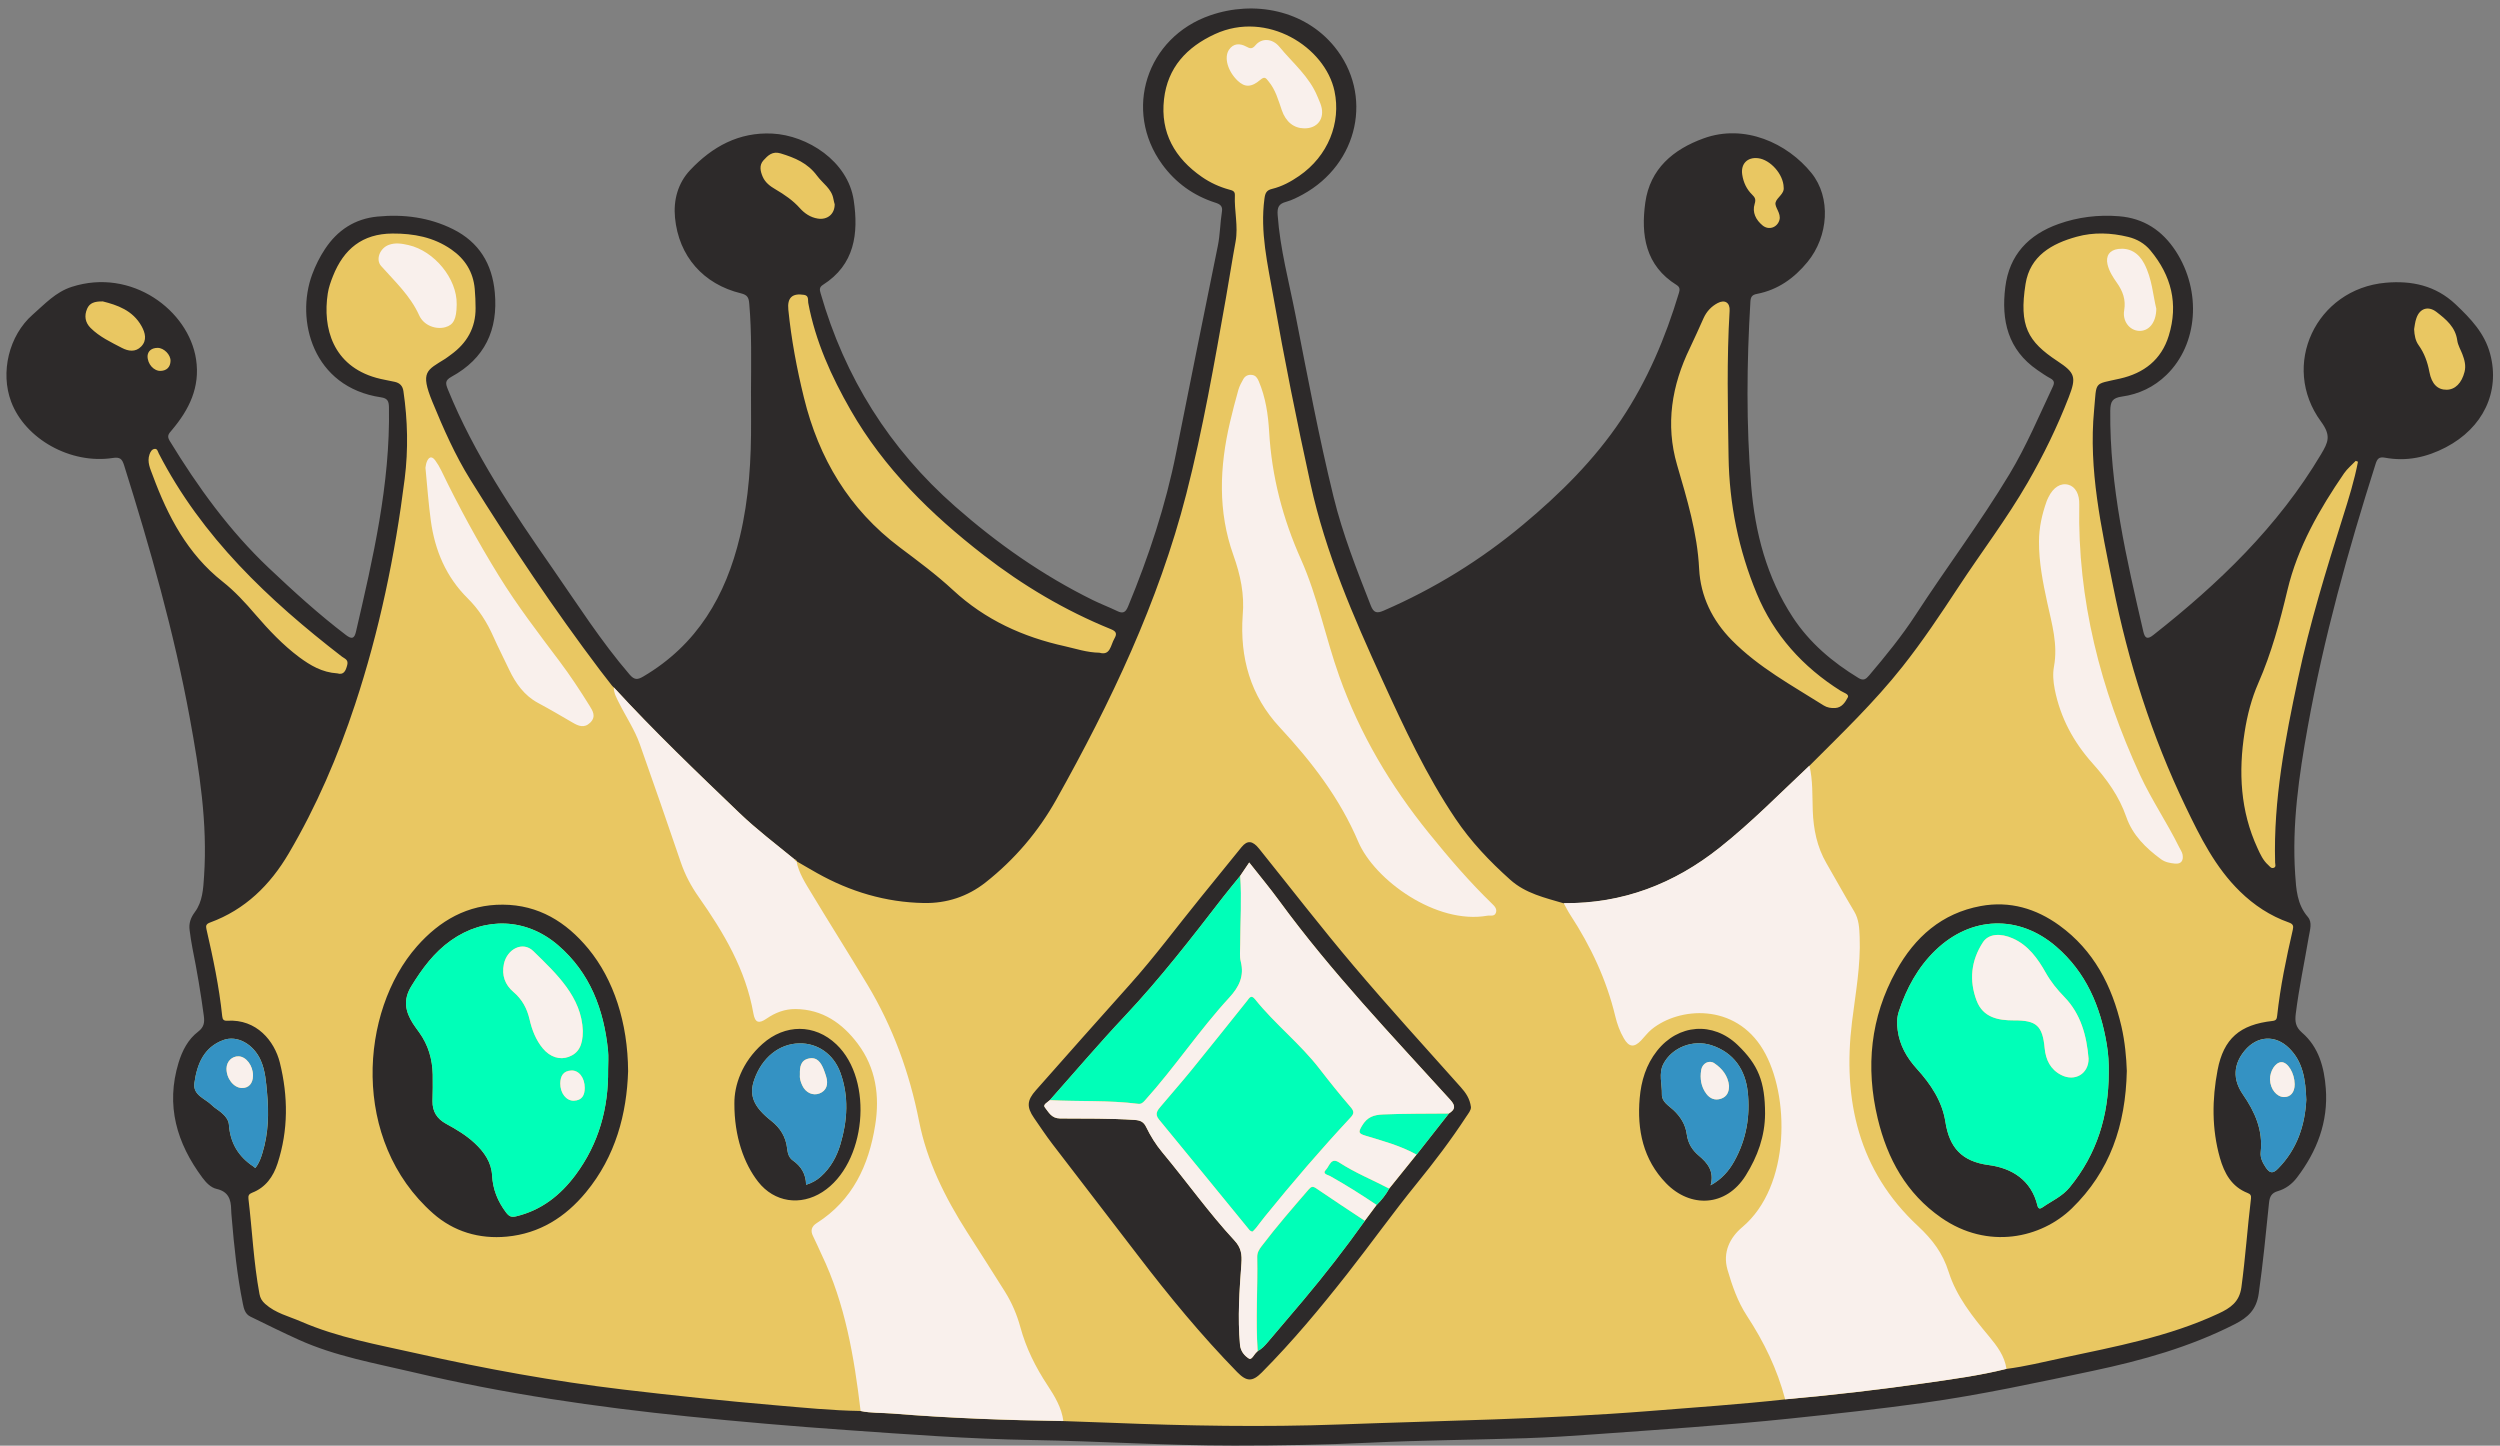 <?xml version="1.0" encoding="UTF-8" standalone="no"?><svg xmlns="http://www.w3.org/2000/svg" xmlns:xlink="http://www.w3.org/1999/xlink" fill="#000000" height="290.7" preserveAspectRatio="xMidYMid meet" version="1" viewBox="-1.3 -1.7 502.7 290.7" width="502.7" zoomAndPan="magnify"><rect x="-1.3" y="-1.7" width="502.7" height="290.7" fill="#808080" stroke="none"/><g id="change1_1"><path d="M490.01,87.3c-2.91,1.52-5.7,2.26-8.55,2.26c-1,0-2.01-0.09-3.01-0.28c-0.27-0.05-0.51-0.07-0.72-0.07 c-1.72,0-2.17,1.42-2.38,2.1c-6.62,20.86-10.84,37.22-13.68,53.03c-1.59,8.88-3.24,19.24-2.53,29.81l0.01,0.16 c0.2,2.96,0.42,6.32,2.79,9.07c0.42,0.48,0.31,1.22,0.08,2.37c-0.04,0.23-0.09,0.45-0.13,0.67c-0.3,1.78-0.62,3.55-0.95,5.33 c-0.62,3.35-1.26,6.82-1.68,10.28c-0.22,1.8-0.03,3.3,1.65,4.75c2.62,2.27,4.02,5.6,4.39,10.48c0.46,6.04-1.37,11.67-5.58,17.2 c-0.89,1.17-2.03,1.98-3.28,2.34c-2.01,0.58-2.41,1.99-2.55,3.3l-0.17,1.68c-0.55,5.42-1.11,11.02-1.89,16.5 c-0.41,2.87-1.87,4.14-4.27,5.35c-9.84,5.01-20.26,7.59-28.23,9.28l-2.22,0.47c-10.37,2.2-21.09,4.47-31.77,5.95 c-9.1,1.27-18.21,2.25-26.75,3.15c-10.92,1.15-22.06,1.94-32.84,2.71l-6.46,0.46c-4.32,0.31-8.96,0.62-13.7,0.78 c-4.07,0.13-8.15,0.22-12.23,0.32c-6.35,0.14-12.91,0.29-19.37,0.6c-8.26,0.39-17.13,0.58-27.12,0.58h-0.04 c-7.77,0-15.68-0.3-23.33-0.59c-5.69-0.22-11.58-0.44-17.37-0.54c-11.54-0.2-23.26-1.02-34.59-1.82l-2.75-0.19 c-10.35-0.73-20.98-1.64-31.6-2.72c-20.82-2.11-38.83-5.01-55.07-8.85c-1.5-0.35-3.01-0.69-4.52-1.03 c-6.15-1.38-12.52-2.81-18.37-5.44c-2.59-1.16-5.19-2.44-7.71-3.67l-2.02-0.98c-0.53-0.26-0.71-0.78-0.93-1.85 c-1.2-5.87-1.78-11.93-2.23-17.15c-0.05-0.6-0.09-1.09-0.1-1.57c-0.03-1.86-0.45-4.42-3.76-5.17c-0.69-0.16-1.42-0.76-2.22-1.84 c-5.44-7.32-6.96-14.57-4.64-22.18c0.8-2.63,1.97-4.5,3.58-5.73c1.67-1.27,1.72-2.75,1.53-4.17c-0.62-4.62-1.4-9.21-2.29-13.64 c-0.23-1.15-0.4-2.35-0.55-3.51c-0.15-1.09,0.1-1.93,0.87-2.96c1.68-2.25,1.86-5.04,2.02-7.51l0.02-0.24 c0.74-11.03-1.01-21.85-2.86-31.98c-3.42-18.7-8.63-36.3-13.27-51.05c-0.23-0.74-0.72-2.27-2.64-2.27c-0.24,0-0.51,0.02-0.81,0.07 c-0.82,0.13-1.67,0.19-2.53,0.19c-7.23,0-14.44-4.65-16.76-10.81c-2.1-5.57-0.4-12.44,4.03-16.32c0.44-0.39,0.87-0.78,1.31-1.18 c1.92-1.76,3.74-3.42,6.18-4.2c1.85-0.6,3.75-0.9,5.64-0.9c8.68,0,16.73,6.55,17.96,14.6c0.7,4.59-0.77,8.84-4.64,13.4 c-0.66,0.77-1.51,1.77-0.52,3.4c6.65,10.89,13.04,19.08,20.11,25.78c4.74,4.49,9.91,9.24,15.61,13.57c0.47,0.36,1.1,0.77,1.78,0.77 c0.96,0,1.6-0.68,1.91-2.03l0.05-0.22c3.38-14.59,6.88-29.67,6.62-45.13c-0.02-1.42-0.34-2.78-2.49-3.1 c-5.23-0.77-9.29-3.36-11.73-7.5c-2.71-4.58-3.19-10.63-1.27-15.8c0.66-1.76,1.46-3.35,2.45-4.85c2.39-3.63,5.67-5.67,9.76-6.07 c1.07-0.1,2.13-0.16,3.15-0.16c4.16,0,8.02,0.87,11.46,2.59c4.73,2.36,7.28,6.24,7.8,11.84c0.68,7.35-1.99,12.56-8.16,15.93 c-2.28,1.25-1.62,2.86-1.19,3.93c5.2,12.78,12.64,23.92,21.11,36.12c1.11,1.6,2.2,3.2,3.3,4.8c3.82,5.6,7.77,11.4,12.3,16.67 c0.5,0.58,1.21,1.25,2.24,1.25c0.7,0,1.32-0.31,1.83-0.61c10.25-6.03,16.78-15.46,19.96-28.84c1.6-6.76,2.32-14.25,2.27-23.59 c-0.01-1.35-0.01-2.7,0-4.05l0-1.82l0.01-2.54c0.04-4.97,0.07-10.11-0.37-15.18c-0.13-1.53-0.59-2.56-2.47-3.02 c-7.11-1.72-11.77-7.06-12.47-14.28c-0.33-3.44,0.62-6.45,2.74-8.71c4.47-4.74,9.28-7.05,14.72-7.05c0.33,0,0.66,0.01,0.99,0.03 c6.55,0.33,14.28,5.21,15.36,12.52c1.15,7.79-0.61,12.7-5.71,15.92c-1.48,0.94-1.1,2.29-0.91,2.93 c4.92,17.12,14.14,31.71,27.4,43.36c9.11,8.01,18.25,14.22,27.94,18.98c0.83,0.41,1.69,0.78,2.54,1.15 c0.78,0.33,1.56,0.67,2.32,1.04c0.54,0.26,0.99,0.38,1.42,0.38c1.45,0,2.02-1.4,2.21-1.85c4.6-11.14,7.79-21.33,9.74-31.16 c2.76-13.86,5.55-27.71,8.37-41.55c0.27-1.33,0.39-2.66,0.5-3.95c0.09-1.04,0.18-2.02,0.34-3.01c0.36-2.2-1.47-2.78-2.07-2.97 c-4.18-1.34-7.6-3.81-10.15-7.33c-3.52-4.85-4.54-10.79-2.81-16.31c1.76-5.61,6.12-9.98,11.95-12c2.54-0.88,5.17-1.32,7.81-1.32 c6.37,0,12.19,2.64,15.97,7.25c3.53,4.31,4.9,9.62,3.86,14.96c-1.08,5.53-4.68,10.33-9.9,13.19c-1,0.54-2.06,1.09-3.12,1.37 c-2.36,0.64-2.57,2.25-2.47,3.74c0.36,5.08,1.44,10.08,2.49,14.91c0.39,1.81,0.79,3.62,1.14,5.44l0.99,5.07 c2.01,10.33,4.09,21.02,6.65,31.43c1.83,7.45,4.66,14.67,7.39,21.65l0.14,0.36c0.2,0.5,0.8,2.03,2.39,2.03 c0.46,0,0.96-0.13,1.62-0.41c10.2-4.42,19.72-10.29,28.3-17.45c8.75-7.3,15.09-14.08,19.95-21.36c4.86-7.27,8.69-15.69,11.72-25.76 c0.14-0.46,0.57-1.88-0.91-2.8c-5.02-3.11-6.86-8.05-5.81-15.55c0.8-5.7,4.4-9.63,11.03-12.03c1.75-0.63,3.58-0.96,5.44-0.96 c5.49,0,11.25,2.9,15.03,7.58c3.56,4.4,3.22,11.66-0.78,16.54c-2.76,3.37-5.89,5.35-9.56,6.05c-1.8,0.35-2.11,1.48-2.17,2.55 c-0.82,13.79-0.77,25.96,0.16,37.22c0.89,10.67,3.67,19.45,8.51,26.85c3.16,4.83,7.6,8.94,13.57,12.58 c0.51,0.31,0.99,0.46,1.45,0.46c1.04,0,1.7-0.77,2.05-1.18c3.75-4.42,6.79-8.21,9.47-12.34c2.48-3.82,5.11-7.63,7.66-11.32 c3.79-5.48,7.7-11.15,11.21-16.98c2.63-4.36,4.77-9.02,6.84-13.53c0.64-1.39,1.28-2.78,1.93-4.16c0.79-1.66-0.07-2.57-0.93-3.04 c-0.8-0.43-1.55-0.95-2.34-1.49l-0.19-0.13c-4.99-3.43-6.9-8.4-6-15.64c0.73-5.83,4.01-9.7,10.03-11.84 c2.96-1.05,6.1-1.59,9.31-1.59c0.79,0,1.57,0.03,2.37,0.1c4.52,0.36,8,2.5,10.62,6.55c4.96,7.64,4.22,17.75-1.73,23.53 c-2.31,2.24-5.11,3.61-8.34,4.06c-2.71,0.38-3.27,1.79-3.29,3.95c-0.14,15.11,3.26,29.86,6.56,44.12l0.11,0.48 c0.32,1.38,0.97,2.08,1.93,2.08c0.53,0,1.09-0.24,1.75-0.76c15.88-12.49,26.38-23.81,34.04-36.7c1.56-2.62,2.33-4.45-0.07-7.71 c-3.6-4.9-4.29-11.05-1.84-16.45c2.52-5.57,7.78-9.23,14.08-9.79c0.73-0.06,1.46-0.1,2.17-0.1c4.48,0,8.1,1.37,11.08,4.19 c2.89,2.74,5.57,5.53,6.61,9.42C500.29,76.87,497.08,83.6,490.01,87.3z" fill="#e9c762"/></g><g id="change2_1"><path d="M149.71,76.98c0.02-5.88,0.16-11.75-0.35-17.62c-0.1-1.2-0.35-1.75-1.65-2.07 c-7.59-1.84-12.54-7.48-13.28-15.22c-0.34-3.54,0.58-6.94,3.03-9.55c4.44-4.72,9.81-7.7,16.55-7.36 c7.01,0.36,15.19,5.51,16.36,13.43c0.98,6.66,0.21,12.93-6.2,16.99c-0.78,0.49-0.65,1.05-0.45,1.73 c4.86,16.91,13.81,31.19,27.07,42.85c8.47,7.45,17.59,13.85,27.71,18.83c1.59,0.78,3.26,1.41,4.85,2.18 c1.14,0.56,1.68,0.29,2.18-0.91c4.15-10.04,7.56-20.29,9.68-30.96c2.76-13.86,5.55-27.71,8.37-41.55c0.47-2.29,0.46-4.62,0.83-6.92 c0.18-1.09-0.38-1.48-1.34-1.78c-4.39-1.41-7.99-4-10.69-7.72c-7.85-10.81-3.18-25.5,9.66-29.94c8.87-3.07,18.97-1.05,24.96,6.26 c7.91,9.67,4.9,23.61-6.36,29.77c-1.07,0.58-2.19,1.15-3.35,1.47c-1.48,0.4-1.78,1.12-1.68,2.63c0.49,6.87,2.3,13.5,3.61,20.22 c2.39,12.18,4.67,24.39,7.63,36.46c1.84,7.51,4.67,14.68,7.49,21.87c0.58,1.49,1.25,1.6,2.58,1.02 c10.18-4.41,19.53-10.18,28.04-17.29c7.46-6.22,14.32-13.01,19.75-21.13c5.25-7.86,8.88-16.46,11.59-25.47 c0.19-0.62,0.24-1.15-0.45-1.58c-6.32-3.92-7.22-10.1-6.31-16.61c0.95-6.74,5.57-10.66,11.73-12.89c8.21-2.98,16.81,0.95,21.67,6.96 c4,4.95,3.44,12.74-0.78,17.89c-2.69,3.28-5.97,5.62-10.18,6.43c-1,0.19-1.25,0.61-1.31,1.56c-0.74,12.36-0.86,24.74,0.16,37.07 c0.77,9.32,3.11,18.35,8.34,26.35c3.39,5.18,7.99,9.06,13.23,12.25c1,0.61,1.49,0.25,2.13-0.5c3.33-3.93,6.59-7.92,9.39-12.23 c6.17-9.5,13-18.55,18.85-28.27c3.39-5.63,5.93-11.68,8.72-17.6c0.35-0.75,0.3-1.21-0.48-1.64c-0.91-0.49-1.77-1.09-2.63-1.68 c-5.94-4.08-7.29-9.97-6.46-16.66c0.81-6.54,4.71-10.58,10.73-12.72c3.91-1.39,7.99-1.88,12.12-1.55c4.97,0.39,8.71,2.84,11.44,7.03 c5.22,8.05,4.48,18.7-1.88,24.88c-2.49,2.42-5.54,3.88-8.94,4.35c-1.96,0.27-2.34,1.02-2.36,2.9c-0.14,15.15,3.27,29.75,6.65,44.36 c0.31,1.35,0.81,1.63,1.97,0.72c13.17-10.36,25.12-21.83,33.78-36.4c1.43-2.41,2.05-3.72-0.01-6.53 c-8.29-11.28-1.01-26.7,13.01-27.94c5.14-0.45,10,0.51,14.08,4.38c3.05,2.89,5.81,5.8,6.91,9.93c2.04,7.65-1.43,14.88-8.92,18.79 c-3.87,2.02-7.93,2.89-12.25,2.08c-1.24-0.23-1.56,0.3-1.88,1.3c-5.52,17.38-10.41,34.92-13.64,52.9 c-1.76,9.79-3.18,19.58-2.52,29.55c0.2,3,0.37,6.08,2.55,8.6c0.94,1.09,0.42,2.6,0.2,3.91c-0.87,5.19-1.98,10.33-2.63,15.56 c-0.19,1.55-0.06,2.65,1.28,3.81c3.35,2.9,4.44,6.98,4.76,11.2c0.51,6.73-1.77,12.64-5.8,17.93c-0.98,1.29-2.28,2.27-3.84,2.72 c-1.28,0.37-1.65,1.11-1.78,2.38c-0.62,6.08-1.21,12.17-2.07,18.23c-0.46,3.23-2.15,4.79-4.84,6.16c-9.03,4.6-18.64,7.28-28.5,9.37 c-11.31,2.39-22.6,4.84-34.06,6.44c-8.91,1.24-17.84,2.21-26.79,3.15c-13.08,1.37-26.21,2.22-39.33,3.17 c-4.58,0.33-9.16,0.63-13.75,0.78c-10.52,0.34-21.06,0.41-31.58,0.91c-9.06,0.43-18.11,0.58-27.17,0.58 c-13.6,0-27.16-0.89-40.75-1.12c-12.48-0.21-24.94-1.14-37.39-2.02c-10.56-0.74-21.1-1.65-31.63-2.72 c-18.57-1.89-37.02-4.57-55.21-8.87c-7.8-1.84-15.72-3.22-23.08-6.54c-3.29-1.48-6.52-3.09-9.76-4.67c-1.06-0.52-1.31-1.59-1.51-2.6 c-1.16-5.7-1.75-11.48-2.24-17.28c-0.05-0.55-0.1-1.1-0.11-1.65c-0.03-2.05-0.58-3.61-2.92-4.14c-1.17-0.26-2.11-1.25-2.85-2.24 c-5.18-6.96-7.42-14.54-4.81-23.13c0.75-2.45,1.91-4.71,3.96-6.27c1.2-0.92,1.29-1.89,1.12-3.17c-0.61-4.55-1.37-9.07-2.28-13.57 c-0.24-1.2-0.41-2.41-0.57-3.62c-0.19-1.39,0.18-2.5,1.07-3.7c1.54-2.07,1.67-4.7,1.83-7.17c0.72-10.71-0.93-21.21-2.85-31.72 c-3.17-17.31-7.97-34.17-13.23-50.92c-0.4-1.28-0.83-1.69-2.26-1.47c-8.48,1.31-17.63-3.81-20.45-11.31 c-2.21-5.88-0.47-13.3,4.33-17.51c2.41-2.11,4.61-4.55,7.86-5.59c12.07-3.88,23.5,4.76,24.99,14.56c0.86,5.62-1.4,10.15-4.88,14.26 c-0.61,0.72-1.04,1.13-0.42,2.15c5.67,9.29,12,18.05,19.93,25.56c4.98,4.71,10.05,9.33,15.52,13.49c1.11,0.84,1.67,0.79,2-0.65 c3.44-14.85,6.9-29.69,6.64-45.09c-0.02-1.24-0.24-1.86-1.58-2.06c-13.77-2.03-17.26-15.57-13.85-24.74 c0.67-1.79,1.5-3.47,2.56-5.07c2.51-3.82,6.04-6.11,10.56-6.54c5.26-0.51,10.41,0.15,15.2,2.54c5.2,2.6,7.86,6.93,8.39,12.7 c0.7,7.55-2.01,13.31-8.71,16.97c-1.35,0.74-1.2,1.37-0.71,2.58c5.28,12.98,13.06,24.48,21,35.91c5.03,7.24,9.76,14.68,15.53,21.39 c0.93,1.08,1.56,1.09,2.72,0.41c10.86-6.38,16.62-16.22,19.46-28.16c1.83-7.69,2.29-15.48,2.24-23.33 C149.7,80.9,149.71,78.94,149.71,76.98z M122.12,136.54c-0.12-0.12-0.24-0.25-0.36-0.37c-0.79-1.01-1.58-2.01-2.35-3.03 c-9.34-12.37-17.95-25.23-26.13-38.38c-3.07-4.94-5.42-10.27-7.63-15.65c-2.51-6.11-1.11-6.35,2.57-8.66 c0.41-0.26,0.79-0.58,1.19-0.86c3.18-2.31,4.95-5.37,4.92-9.35c-0.01-1.28-0.05-2.57-0.17-3.85c-0.3-3.38-1.93-6-4.71-7.93 c-3.56-2.47-7.55-3.22-11.83-3.2c-6.08,0.03-9.81,3.14-11.96,8.54c-0.45,1.13-0.87,2.31-1.05,3.5c-1.07,6.96,1.03,14.52,9.74,16.97 c1.23,0.35,2.51,0.53,3.76,0.82c0.98,0.23,1.56,0.8,1.71,1.87c0.86,5.85,0.99,11.74,0.26,17.57c-1.94,15.44-5.1,30.65-9.99,45.44 c-3.44,10.41-7.76,20.47-13.34,29.95c-3.74,6.35-8.76,11.3-15.81,13.88c-0.8,0.29-0.88,0.66-0.73,1.33 c1.33,5.78,2.56,11.59,3.17,17.5c0.07,0.69,0.31,0.96,1.02,0.92c5.92-0.37,9.5,4.11,10.57,8.42c1.68,6.77,1.72,13.58-0.46,20.28 c-0.86,2.64-2.39,4.84-5.13,5.89c-0.63,0.24-0.8,0.59-0.72,1.24c0.76,6.38,1.04,12.81,2.22,19.14c0.15,0.81,0.49,1.38,1.14,1.97 c2.08,1.87,4.75,2.48,7.19,3.54c7.45,3.24,15.42,4.64,23.29,6.41c13.73,3.09,27.55,5.61,41.53,7.27c10.15,1.2,20.31,2.28,30.49,3.15 c5.73,0.49,11.45,1.07,17.21,1.16c2.11,0.46,4.26,0.35,6.39,0.52c11.45,0.93,22.93,1.35,34.41,1.51c3.17,0.11,6.35,0.21,9.52,0.34 c15.35,0.62,30.69,0.9,46.05,0.34c20.72-0.77,41.47-1.05,62.15-2.69c9.14-0.73,18.29-1.35,27.41-2.35 c9.41-0.84,18.79-1.92,28.14-3.26c5.48-0.79,10.98-1.52,16.37-2.87c3.76-0.49,7.44-1.4,11.14-2.19c10.69-2.3,21.47-4.26,31.49-8.94 c2.34-1.09,4.19-2.29,4.6-5.27c0.81-5.95,1.21-11.93,1.93-17.88c0.07-0.58-0.11-0.88-0.67-1.09c-3.23-1.26-4.7-3.97-5.58-7.07 c-1.65-5.83-1.59-11.76-0.47-17.64c1.21-6.35,4.48-9.16,11.06-9.89c0.77-0.09,0.85-0.44,0.92-1.04c0.63-5.85,1.83-11.59,3.15-17.31 c0.17-0.76,0.07-1.14-0.8-1.45c-3.74-1.32-7-3.47-9.83-6.24c-4.96-4.84-7.99-10.94-10.93-17.06c-6.82-14.18-11.53-29.06-14.61-44.48 c-2.33-11.65-4.93-23.26-3.79-35.25c0.56-5.94-0.2-5.1,5.2-6.33c4.79-1.08,8.33-3.76,9.82-8.64c1.96-6.39,0.52-12.07-3.69-17.13 c-1.16-1.4-2.68-2.28-4.47-2.72c-3.45-0.84-6.94-0.98-10.35-0.04c-5.01,1.38-9.39,3.84-10.29,9.49c-1.34,8.46,0.44,11.58,6.41,15.52 c3.55,2.35,3.85,3.2,2.28,7.25c-2.3,5.94-5.08,11.65-8.26,17.17c-4.23,7.33-9.36,14.05-13.99,21.11 c-3.56,5.42-7.16,10.82-11.19,15.91c-5.67,7.17-12.26,13.48-18.7,19.93c-5.92,5.56-11.61,11.37-17.99,16.45 c-9.23,7.35-19.58,11.32-31.43,11.21c-3.78-1.13-7.65-1.96-10.76-4.75c-4.13-3.69-7.9-7.65-11-12.26 c-5.9-8.77-10.33-18.32-14.7-27.88c-5.83-12.74-11.42-25.61-14.43-39.36c-2.75-12.54-5.28-25.12-7.5-37.77 c-1.14-6.5-2.68-12.94-1.79-19.64c0.15-1.16,0.41-1.73,1.55-2c1.98-0.48,3.76-1.45,5.43-2.6c5.83-4.01,8.46-10.69,7.11-17.06 c-1.88-8.86-13.55-16.3-24.05-11.46c-5.66,2.61-9.51,6.72-10.23,13.09c-0.77,6.74,2.17,11.85,7.62,15.63c1.66,1.15,3.5,2,5.47,2.54 c0.59,0.16,1.2,0.27,1.16,1.13c-0.15,3.11,0.71,6.21,0.14,9.34c-0.69,3.73-1.26,7.47-1.92,11.2c-2.35,13.24-4.65,26.52-7.99,39.54 c-5.59,21.76-15.2,41.91-26.13,61.43c-3.61,6.45-8.37,12.05-14.22,16.67c-3.65,2.88-7.88,4.24-12.43,4.15 c-7.65-0.14-14.82-2.28-21.5-6.04c-1.38-0.77-2.74-1.58-4.1-2.37l0.02,0.01c-0.01-0.27-0.18-0.35-0.41-0.37 c-3.73-3.06-7.59-5.97-11.07-9.31c-8.6-8.25-17.22-16.48-25.27-25.27L122.12,136.54z M219.79,129.55c2.19,0.64,2.22-1.51,2.99-2.84 c0.55-0.95,0.42-1.44-0.68-1.89c-9.24-3.75-17.74-8.8-25.61-14.9c-10.57-8.19-20.04-17.44-26.75-29.17 c-3.87-6.76-7.07-13.81-8.52-21.55c-0.1-0.54,0.18-1.45-0.83-1.61c-2.38-0.38-3.42,0.57-3.17,3c0.6,5.96,1.7,11.83,3.13,17.65 c3,12.25,9.09,22.47,19.27,30.12c3.67,2.76,7.38,5.5,10.73,8.61c6.45,5.97,14.05,9.42,22.5,11.28 C215.07,128.75,217.22,129.5,219.79,129.55z M346.49,60.8c0.11-1.65-0.97-2.33-2.42-1.55c-1.28,0.68-2.22,1.7-2.82,3.03 c-0.91,2-1.78,4.01-2.74,5.99c-3.66,7.53-4.95,15.39-2.59,23.5c2,6.87,4.08,13.65,4.44,20.89c0.28,5.56,2.66,10.4,6.57,14.37 c5.38,5.46,12.09,9.09,18.49,13.13c0.66,0.42,1.49,0.56,2.29,0.51c1.36-0.07,2.05-1.2,2.54-2.13c0.35-0.66-0.86-0.96-1.42-1.32 c-7.62-4.8-13.42-11.22-16.88-19.55c-3.65-8.79-5.53-18.01-5.67-27.51C346.13,80.37,345.9,70.58,346.49,60.8z M472.84,91.14 c-0.15-0.06-0.3-0.11-0.45-0.17c-0.79,0.83-1.71,1.58-2.35,2.51c-4.96,7.25-9.32,14.83-11.38,23.47 c-1.52,6.38-3.21,12.67-5.85,18.69c-1.38,3.14-2.23,6.47-2.76,9.86c-1.26,8.02-0.87,15.85,2.59,23.35c0.56,1.22,1.11,2.46,2.15,3.38 c0.31,0.28,0.58,0.73,1.06,0.59c0.59-0.16,0.34-0.71,0.33-1.09c-0.35-12.58,2.02-24.83,4.62-37.04c2.34-11,5.64-21.74,9.02-32.46 C470.97,98.58,472.12,94.91,472.84,91.14z M66.52,133.7c1.29,0.38,1.7-0.47,2.01-1.71c0.26-1.07-0.55-1.25-1.08-1.66 c-14.75-11.4-28.14-24.01-36.83-40.86c-0.18-0.36-0.27-0.94-0.77-0.91c-0.61,0.03-0.91,0.6-1.09,1.12 c-0.52,1.51,0.15,2.87,0.66,4.24c3.03,8.19,6.98,15.76,14.04,21.33c2.45,1.93,4.57,4.25,6.61,6.63c2.68,3.11,5.5,6.1,8.8,8.57 C61.1,132.09,63.45,133.51,66.52,133.7z M462.45,219.46c-0.15-3.97-0.61-7.6-3.44-10.39c-2.8-2.76-6.46-2.52-8.96,0.5 c-2.23,2.69-2.47,5.72-0.36,8.78c2.44,3.53,4.07,7.21,3.59,11.61c-0.12,1.13,0.37,2.11,1,3.06c0.77,1.16,1.4,1.37,2.48,0.27 C460.62,229.38,462.18,224.57,462.45,219.46z M50.03,233.17c0.81-1,1.14-2.04,1.46-3.09c1.2-3.92,1.3-7.93,0.92-11.98 c-0.21-2.25-0.35-4.52-1.29-6.62c-1.45-3.23-4.7-5.07-7.5-4.05c-3.97,1.45-5.3,4.89-5.83,8.64c-0.35,2.47,2.16,3.1,3.51,4.46 c0.55,0.56,1.27,0.95,1.88,1.46c0.76,0.65,1.48,1.48,1.55,2.43c0.25,3.67,1.89,6.44,4.93,8.44 C49.76,232.92,49.84,233.01,50.03,233.17z M166.54,39.38c-0.05-0.2-0.18-0.61-0.25-1.03c-0.35-2.11-2.15-3.15-3.29-4.7 c-1.89-2.57-4.47-3.63-7.32-4.5c-1.66-0.51-2.57,0.41-3.47,1.4c-0.89,0.99-0.62,2.18-0.15,3.28c0.51,1.18,1.5,1.92,2.57,2.54 c1.8,1.06,3.5,2.21,4.91,3.79c0.94,1.05,2.13,1.86,3.59,2.09C165.04,42.56,166.54,41.38,166.54,39.38z M484.13,64.49 c0.07,1.31,0.28,2.34,0.9,3.21c1.16,1.62,1.8,3.41,2.17,5.38c0.46,2.47,1.68,3.61,3.47,3.59c1.72-0.02,3.03-1.35,3.6-3.59 c0.32-1.26,0-2.42-0.44-3.57c-0.35-0.91-0.89-1.79-1.02-2.73c-0.36-2.71-2.24-4.25-4.18-5.75c-1.65-1.27-3.35-0.74-4.03,1.22 C484.31,63.03,484.24,63.9,484.13,64.49z M357.36,35.99c-0.05-2.67-2.7-5.6-5.16-5.88c-2.16-0.25-3.51,1.16-3.17,3.33 c0.24,1.55,0.88,2.92,2,4.01c0.56,0.55,0.78,0.93,0.5,1.83c-0.54,1.73,0.25,3.25,1.6,4.36c1.24,1.01,2.92,0.42,3.37-1.07 c0.42-1.38-1.01-2.62-0.77-3.55C355.98,38,357.53,37.3,357.36,35.99z M19.38,58.91c-1.66-0.03-2.66,0.31-3.16,1.47 c-0.61,1.42-0.41,2.76,0.7,3.87c1.8,1.79,4.08,2.85,6.28,4c1.32,0.69,2.75,0.9,3.89-0.27c1.22-1.26,0.81-2.76,0.09-4.07 C25.4,60.68,22.24,59.63,19.38,58.91z M28.37,69.86c-0.04,1.67,1.3,3.09,2.66,3.02c1.21-0.06,1.92-0.78,1.96-1.99 c0.05-1.25-1.34-2.66-2.61-2.64C29.19,68.26,28.45,68.88,28.37,69.86z M294.48,220.92c0.02,0.64-0.52,1.27-0.95,1.92 c-3.05,4.67-6.42,9.1-9.93,13.42c-4.83,5.94-9.26,12.17-13.99,18.18c-5.41,6.88-11,13.6-17.17,19.82c-1.89,1.91-3.05,1.9-4.96-0.05 c-7.19-7.36-13.72-15.29-19.96-23.46c-5.72-7.49-11.49-14.93-17.21-22.42c-1.3-1.7-2.48-3.49-3.7-5.25 c-1.5-2.18-1.41-3.53,0.38-5.54c6.29-7.1,12.56-14.21,18.9-21.27c5.03-5.61,9.5-11.67,14.25-17.51c2.74-3.37,5.46-6.76,8.21-10.12 c1.18-1.44,2.23-1.31,3.55,0.34c6.32,7.87,12.5,15.87,19.02,23.57c7,8.27,14.3,16.27,21.51,24.36 C293.43,218.03,294.25,219.18,294.48,220.92z M251.61,269.95c0.84-0.41,1.44-1.1,2.03-1.79c2.37-2.78,4.74-5.57,7.09-8.36 c4.35-5.17,8.5-10.51,12.42-16.02c0.79-1.06,1.58-2.12,2.37-3.18c0.99-0.98,1.85-2.07,2.53-3.29c1.83-2.28,3.66-4.55,5.5-6.83 c2.17-2.76,4.33-5.52,6.5-8.28c1.27-0.82,1.42-1.5,0.25-2.78c-11.79-13-23.92-25.7-34.31-39.91c-1.93-2.64-4.02-5.15-6.09-7.78 c-0.65,0.96-1.23,1.82-1.81,2.68c-1.15,1.42-2.32,2.82-3.44,4.26c-6.32,8.18-12.63,16.35-19.72,23.89 c-5.19,5.52-10.1,11.3-15.13,16.96c-0.44,0.44-1.46,0.88-0.99,1.46c0.77,0.95,1.3,2.2,3.06,2.22c5.02,0.04,10.04-0.04,15.05,0.3 c1.12,0.08,1.77,0.41,2.25,1.41c0.88,1.82,1.96,3.55,3.25,5.1c4.9,5.87,9.33,12.14,14.53,17.75c1.34,1.44,1.51,2.82,1.38,4.6 c-0.4,5.43-0.78,10.86-0.29,16.32c0.12,1.36,0.92,2.24,1.8,2.8c0.58,0.37,1.04-0.93,1.65-1.38 C251.55,270.07,251.57,270,251.61,269.95z M353.62,222.23c-0.02,4.54-1.51,8.62-3.88,12.42c-3.96,6.35-11.15,6.6-16.02,1.58 c-4.61-4.75-5.87-10.72-5.31-17.13c0.3-3.46,1.28-6.7,3.48-9.49c4.27-5.41,11.26-5.94,16.21-1.19 C352.26,212.42,353.61,215.79,353.62,222.23z M342.67,236.65c2.24-1.25,3.64-2.86,4.73-4.8c2.45-4.36,3.27-9.12,2.74-13.97 c-0.48-4.46-2.8-7.93-7.32-9.41c-3.68-1.2-7.91,0.43-9.64,3.75c-1.01,1.93-0.26,4.09-0.31,6.13c-0.04,1.52,1.34,2.24,2.31,3.14 c1.43,1.34,2.43,2.91,2.69,4.87c0.24,1.79,1.04,3.16,2.44,4.33C342.03,232.13,343.45,233.82,342.67,236.65z M125,213.69 c-0.27,8.51-2.48,17.1-8.48,24.36c-4.13,5-9.33,8.29-15.9,8.91c-5.56,0.53-10.71-1.02-14.83-4.66 c-16.61-14.65-14.75-40.68-3.24-53.72c4.57-5.18,10.18-8.42,17.26-8.37c7.18,0.04,12.74,3.47,17.19,8.86 C122.1,195.26,124.94,203.92,125,213.69z M120.98,213.37c0-1.29,0.11-2.58-0.02-3.85c-0.84-8.24-3.6-15.61-10.05-21.16 c-6.36-5.47-14.69-5.79-21.52-0.96c-3.42,2.42-5.82,5.69-7.99,9.22c-1.67,2.72-1.21,5.07,0.34,7.5c0.39,0.62,0.85,1.2,1.27,1.8 c1.81,2.52,2.63,5.36,2.7,8.43c0.04,1.77,0,3.55-0.04,5.33c-0.05,2.12,0.91,3.6,2.75,4.6c2.04,1.11,4.04,2.3,5.76,3.91 c1.89,1.77,3.33,3.82,3.47,6.47c0.15,2.8,1.12,5.19,2.79,7.42c0.64,0.85,1.11,1.03,2.07,0.79c5.08-1.22,8.9-4.25,11.94-8.34 C119.1,228.26,121.08,221.12,120.98,213.37z M146.37,220.17c-0.03-3.58,1.47-8.25,5.66-11.97c4.5-4,10.47-4.07,14.86,0.11 c7.58,7.23,5.98,24.05-2.83,29.69c-4.4,2.82-9.66,2.08-12.91-2.07C148.29,232.28,146.34,226.8,146.37,220.17z M160.79,236.54 c1.18-0.37,2.11-0.9,2.95-1.64c1.98-1.77,3.21-4.01,3.95-6.5c1.43-4.79,1.73-9.63-0.01-14.42c-1.35-3.72-4.58-5.95-8.24-5.88 c-4.07,0.07-7.54,2.87-9.09,7.35c-1.07,3.09-0.15,5.41,3.45,8.24c1.84,1.45,2.92,3.25,3.18,5.56c0.11,0.94,0.33,1.82,1.15,2.4 C159.78,232.81,160.75,234.35,160.79,236.54z M426.36,213.65c-0.24,10.95-3.41,20.2-11.05,27.63c-6.15,5.98-16.87,8.42-26.28,1.87 c-7-4.87-10.82-11.83-12.76-19.94c-2.47-10.34-1.47-20.33,3.71-29.69c3.75-6.77,9.17-11.6,17.04-13.04 c5.8-1.06,11.07,0.5,15.76,3.89c6.95,5.03,10.61,12.16,12.5,20.33C425.99,207.8,426.27,210.97,426.36,213.65z M422.73,214.1 c0.04-1.97-0.08-3.92-0.41-5.86c-1.28-7.64-4.18-14.46-10.19-19.62c-7.51-6.45-17.07-6.12-24.21,0.73 c-3.57,3.43-5.85,7.65-7.39,12.3c-0.42,1.25-0.42,2.48-0.25,3.79c0.4,3.05,1.84,5.55,3.85,7.77c2.81,3.09,5.1,6.51,5.75,10.68 c0.8,5.13,3.26,7.96,8.72,8.68c4.64,0.61,8.56,3.02,9.79,8.16c0.2,0.82,0.67,0.59,1.07,0.31c1.84-1.28,3.92-2.16,5.41-3.99 C420.36,230.36,422.71,222.64,422.73,214.1z" fill="#2d2a2a"/></g><g id="change3_1"><path d="M462.45,219.46c-0.27,5.11-1.83,9.92-5.69,13.84c-1.08,1.1-1.7,0.89-2.48-0.27c-0.63-0.95-1.13-1.94-1-3.06 c0.48-4.4-1.15-8.08-3.59-11.61c-2.11-3.06-1.87-6.09,0.36-8.78c2.5-3.02,6.17-3.26,8.96-0.5 C461.84,211.87,462.3,215.49,462.45,219.46z M460.11,216.32c-0.02-2.24-1.38-4.48-2.69-4.43c-1.18,0.04-2.31,1.79-2.26,3.51 c0.05,1.89,1.32,3.47,2.79,3.5C459.29,218.92,460.12,217.93,460.11,216.32z M50.03,233.17c-0.19-0.16-0.28-0.25-0.38-0.31 c-3.04-2-4.68-4.77-4.93-8.44c-0.06-0.95-0.78-1.78-1.55-2.43c-0.61-0.51-1.32-0.9-1.88-1.46c-1.34-1.35-3.86-1.99-3.51-4.46 c0.53-3.75,1.86-7.19,5.83-8.64c2.79-1.02,6.05,0.82,7.5,4.05c0.94,2.11,1.09,4.37,1.29,6.62c0.37,4.04,0.28,8.05-0.92,11.98 C51.17,231.12,50.84,232.17,50.03,233.17z M46.68,210.71c-1.32-0.04-2.4,1.03-2.43,2.42c-0.05,2.01,1.42,3.9,3.06,3.95 c1.39,0.04,2.25-0.9,2.26-2.5C49.58,212.6,48.2,210.75,46.68,210.71z M342.67,236.65c0.78-2.83-0.63-4.52-2.36-5.96 c-1.4-1.17-2.2-2.54-2.44-4.33c-0.26-1.95-1.26-3.53-2.69-4.87c-0.96-0.9-2.34-1.63-2.31-3.14c0.05-2.05-0.7-4.21,0.31-6.13 c1.73-3.31,5.97-4.95,9.64-3.75c4.52,1.47,6.84,4.95,7.32,9.41c0.52,4.85-0.3,9.62-2.74,13.97 C346.31,233.79,344.91,235.4,342.67,236.65z M346.38,216.63c-0.21-2.01-1.38-3.47-2.97-4.54c-1.05-0.7-2.4,0.03-2.62,1.34 c-0.29,1.73-0.04,3.41,1.06,4.85c0.73,0.95,1.73,1.34,2.91,0.95C345.98,218.81,346.38,217.85,346.38,216.63z M160.79,236.54 c-0.04-2.19-1-3.73-2.66-4.89c-0.82-0.58-1.05-1.46-1.15-2.4c-0.26-2.31-1.34-4.11-3.18-5.56c-3.6-2.83-4.52-5.15-3.45-8.24 c1.55-4.48,5.01-7.28,9.09-7.35c3.66-0.06,6.88,2.16,8.24,5.88c1.74,4.78,1.43,9.62,0.01,14.42c-0.74,2.49-1.97,4.73-3.95,6.5 C162.9,235.65,161.97,236.17,160.79,236.54z M159.54,214.31c-0.09,0.77,0.15,1.54,0.48,2.26c0.68,1.46,2.13,2.11,3.45,1.6 c1.38-0.53,1.86-1.79,1.32-3.48c-0.15-0.46-0.3-0.93-0.48-1.38c-0.54-1.31-1.28-2.5-2.94-2.17 C159.69,211.47,159.5,212.84,159.54,214.31z" fill="#3492c3"/></g><g id="change4_1"><path d="M248.09,174.4c0.32,4.65,0.01,9.3,0,13.94c0,1.1-0.15,2.25,0.11,3.29c0.75,2.95-0.36,5.14-2.3,7.25 c-6.05,6.57-10.99,14.06-16.97,20.69c-0.4,0.45-0.74,0.76-1.36,0.68c-5.9-0.75-11.85-0.43-17.77-0.74 c5.03-5.66,9.94-11.45,15.13-16.96c7.1-7.54,13.41-15.71,19.72-23.89C245.77,177.22,246.95,175.82,248.09,174.4z M253.64,268.16 c2.37-2.78,4.74-5.57,7.09-8.36c4.35-5.17,8.5-10.51,12.42-16.02c-3.26-2.16-6.53-4.31-9.76-6.51c-0.66-0.45-0.99-0.4-1.5,0.19 c-3.24,3.75-6.5,7.49-9.49,11.44c-0.49,0.64-0.89,1.29-0.88,2.16c0.13,6.3-0.34,12.61,0.09,18.91 C252.45,269.54,253.05,268.85,253.64,268.16z M290.04,222.2c-4.4,0.05-8.8,0.01-13.2,0.19c-1.94,0.08-3.23,0.53-4.28,2.3 c-0.76,1.28-0.7,1.54,0.7,1.97c3.5,1.07,7.05,2.01,10.28,3.82C285.71,227.72,287.88,224.96,290.04,222.2z M278.04,237.31 c-3.36-1.75-6.88-3.18-10.07-5.26c-1.64-1.07-1.94,0.75-2.61,1.44c-0.88,0.9,0.36,1.05,0.81,1.31c3.2,1.79,6.3,3.75,9.34,5.8 C276.51,239.61,277.36,238.53,278.04,237.31z M120.96,209.52c-0.84-8.24-3.6-15.61-10.05-21.16c-6.36-5.47-14.69-5.79-21.52-0.96 c-3.42,2.42-5.82,5.69-7.99,9.22c-1.67,2.72-1.21,5.07,0.34,7.5c0.39,0.62,0.85,1.2,1.27,1.8c1.81,2.52,2.63,5.36,2.7,8.43 c0.04,1.77,0,3.55-0.04,5.33c-0.05,2.12,0.91,3.6,2.75,4.6c2.04,1.11,4.04,2.3,5.76,3.91c1.89,1.77,3.33,3.82,3.47,6.47 c0.15,2.8,1.12,5.19,2.79,7.42c0.64,0.85,1.11,1.03,2.07,0.79c5.08-1.22,8.9-4.25,11.94-8.34c4.65-6.27,6.63-13.41,6.53-21.16 C120.98,212.09,121.09,210.79,120.96,209.52z M113.06,210.82c-1.8,0.67-3.75,0.05-5.21-1.71c-1.4-1.69-2.17-3.7-2.65-5.79 c-0.51-2.23-1.49-4.06-3.26-5.56c-1.7-1.44-2.39-3.34-1.91-5.61c0.63-3,3.79-4.67,5.92-2.59c4.72,4.61,9.71,9.24,9.96,16.04 C115.91,208.59,114.99,210.1,113.06,210.82z M113.57,213.55c1.55-0.08,2.71,1.48,2.71,3.49c0,1.48-0.55,2.52-2.18,2.58 c-1.55,0.05-2.76-1.53-2.73-3.48C111.38,214.67,111.97,213.63,113.57,213.55z M422.32,208.24c-1.28-7.64-4.18-14.46-10.19-19.62 c-7.51-6.45-17.07-6.12-24.21,0.73c-3.57,3.43-5.85,7.65-7.39,12.3c-0.42,1.25-0.42,2.48-0.25,3.79c0.4,3.05,1.84,5.55,3.85,7.77 c2.81,3.09,5.1,6.51,5.75,10.68c0.8,5.13,3.26,7.96,8.72,8.68c4.64,0.61,8.56,3.02,9.79,8.16c0.2,0.82,0.67,0.59,1.07,0.31 c1.84-1.28,3.92-2.16,5.41-3.99c5.48-6.7,7.83-14.42,7.85-22.96C422.77,212.13,422.65,210.18,422.32,208.24z M413.15,214.45 c-2.16-1.11-3.09-3.06-3.31-5.38c-0.43-4.49-1.62-5.63-6.14-5.59c-3.26,0.02-6.28-0.61-7.55-3.99c-1.52-4.04-1.13-8.02,1.29-11.73 c1.14-1.74,3.55-1.85,6-0.76c3.11,1.38,5.02,4.05,6.62,6.9c1.03,1.83,2.3,3.38,3.76,4.89c3.29,3.4,4.47,7.76,4.85,12.38 C418.7,214.2,415.92,215.88,413.15,214.45z M251.28,245.2c0.61-0.77,1.19-1.56,1.8-2.32c5.51-6.8,11.21-13.45,17.18-19.85 c0.74-0.79,0.76-1.25,0.03-2.1c-2.16-2.5-4.23-5.08-6.25-7.7c-3.9-5.06-8.99-9.02-12.97-13.99c-0.81-1.01-1.14-0.28-1.61,0.32 c-3.74,4.68-7.48,9.37-11.26,14.02c-1.97,2.42-4.04,4.75-6.04,7.14c-0.66,0.79-1.38,1.53-0.41,2.7c6,7.27,11.94,14.58,17.91,21.88 c0.22,0.27,0.41,0.63,0.91,0.66C250.79,245.72,251.06,245.48,251.28,245.2z" fill="#00ffb8"/></g><g id="change5_1"><path d="M362.54,152.25c0.71,2.99,0.56,6.05,0.67,9.08c0.14,3.71,0.85,7.27,2.74,10.53c1.87,3.23,3.66,6.5,5.58,9.69 c0.97,1.61,1.04,3.36,1.11,5.12c0.23,5.77-0.84,11.43-1.54,17.13c-1.92,15.69,1.32,29.92,13.25,41.02c2.94,2.74,4.99,5.45,6.18,9.22 c1.57,4.96,4.82,9.02,8.12,12.97c1.61,1.94,3.13,3.93,3.51,6.53c-5.39,1.35-10.88,2.08-16.36,2.87c-9.35,1.34-18.73,2.42-28.14,3.26 c-1.58-6.04-4.27-11.56-7.68-16.77c-1.85-2.83-2.97-6.03-3.91-9.27c-1.02-3.51,0.48-6.48,2.95-8.56c9.83-8.25,9.58-26.7,4.2-35.7 c-5.63-9.43-16.88-8.6-22.41-4.09c-0.8,0.65-1.42,1.51-2.14,2.26c-1.4,1.45-2.42,1.33-3.45-0.45c-0.8-1.38-1.35-2.89-1.72-4.44 c-1.76-7.34-4.92-14.06-9.03-20.36c-0.5-0.76-0.9-1.59-1.35-2.39c11.85,0.11,22.2-3.86,31.42-11.21 C350.93,163.62,356.62,157.81,362.54,152.25z M178.11,282.52c11.45,0.93,22.93,1.35,34.41,1.51c-0.35-2.69-1.73-4.96-3.16-7.14 c-2.42-3.66-4.34-7.5-5.49-11.74c-0.68-2.49-1.69-4.86-3.05-7.05c-2.52-4.04-5.11-8.05-7.67-12.07c-4.4-6.91-8.06-14.22-9.64-22.26 c-1.93-9.79-5.27-18.94-10.38-27.46c-3.68-6.14-7.51-12.17-11.2-18.3c-1.25-2.07-2.61-4.12-3.08-6.57c0,0,0.02,0.01,0.02,0.01 c-0.28,0.04-0.37-0.14-0.41-0.36c-3.73-3.06-7.59-5.97-11.07-9.31c-8.6-8.25-17.22-16.48-25.27-25.27c-0.01,1.15,0.55,2.12,1.04,3.1 c1.39,2.79,3.16,5.4,4.2,8.35c2.79,7.9,5.54,15.81,8.24,23.75c0.86,2.52,2.08,4.81,3.61,6.98c5.02,7.15,9.44,14.58,10.98,23.38 c0.33,1.88,1.08,2.13,2.64,1.06c1.76-1.21,3.66-1.95,5.82-1.93c5.44,0.04,9.45,2.87,12.52,6.96c3.65,4.85,4.46,10.51,3.51,16.4 c-1.29,8.1-4.54,15.08-11.74,19.67c-1.05,0.67-1.33,1.5-0.75,2.64c0.61,1.2,1.12,2.45,1.7,3.66c4.78,9.96,6.56,20.66,7.86,31.49 C173.83,282.46,175.98,282.35,178.11,282.52z M121.76,136.17c0.12,0.12,0.24,0.25,0.36,0.37C122,136.42,121.88,136.29,121.76,136.17 z M256.02,144.54c6.41,6.9,12.07,14.24,15.8,23.02c3.28,7.7,15.68,16.69,25.95,14.87c0.63-0.11,1.43,0.24,1.73-0.61 c0.26-0.74-0.26-1.3-0.74-1.76c-4.58-4.43-8.71-9.25-12.72-14.21c-7.74-9.56-13.9-19.95-18.03-31.54 c-2.78-7.78-4.34-15.97-7.71-23.53c-3.66-8.19-5.88-16.66-6.4-25.64c-0.2-3.44-0.7-6.92-2.09-10.18c-0.3-0.69-0.63-1.18-1.37-1.27 c-0.74-0.1-1.36,0.19-1.72,0.82c-0.39,0.68-0.78,1.4-1,2.15c-0.62,2.17-1.18,4.36-1.7,6.56c-2.1,8.98-2.46,17.92,0.7,26.75 c1.4,3.91,2.25,7.88,1.86,12.05C247.99,130.55,250.13,138.2,256.02,144.54z M264.36,19.59c-0.19-0.64-0.49-1.25-0.74-1.87 c-1.63-4.03-4.99-6.76-7.65-10c-1.42-1.73-3.58-1.81-4.81-0.33c-0.71,0.86-1.13,0.67-1.92,0.25C248,6.98,246.71,7,245.83,8.3 c-1.06,1.57-0.23,4.37,1.76,6.25c1.4,1.32,2.72,1.36,4.54-0.2c0.9-0.77,1.13-0.32,1.65,0.31c1.41,1.7,1.96,3.77,2.66,5.79 c0.81,2.37,2.44,3.64,4.51,3.66C263.61,24.15,265.11,22.17,264.36,19.59z M85.33,103c0.82,6.02,3.09,11.33,7.41,15.61 c2.27,2.25,3.89,4.83,5.17,7.71c0.99,2.23,2.12,4.41,3.16,6.62c1.31,2.77,3.06,5.22,5.79,6.69c2.37,1.27,4.68,2.63,7,3.98 c1.12,0.65,2.3,1.19,3.51,0.01c1.29-1.25,0.48-2.44-0.16-3.47c-1.87-3.01-3.82-5.97-5.95-8.81c-4.26-5.67-8.59-11.3-12.31-17.35 c-4.2-6.82-8.04-13.86-11.52-21.08c-0.34-0.71-0.75-1.4-1.22-2.04c-0.72-0.98-1.32-0.66-1.7,0.31c-0.17,0.44-0.21,0.94-0.26,1.18 C84.61,96.08,84.86,99.55,85.33,103z M80.84,47.58c-1.32-0.3-2.64-0.53-3.96-0.04c-1.82,0.67-2.68,2.96-1.55,4.24 c2.78,3.13,5.87,5.97,7.66,9.93c0.94,2.09,3.41,2.9,5.27,2.38c1.64-0.46,2.23-1.63,2.27-4.47c0-0.06,0-0.12,0-0.18 C90.61,54.35,86.04,48.76,80.84,47.58z M414.6,95.77c-1.54-0.41-3.02,0.51-4,2.51c-0.13,0.27-0.27,0.55-0.37,0.84 c-0.93,2.61-1.52,5.27-1.53,8.06c-0.02,4.19,0.79,8.27,1.67,12.33c0.92,4.23,2.17,8.4,1.34,12.84c-0.27,1.47-0.14,3.05,0.16,4.57 c1.12,5.67,3.77,10.59,7.59,14.86c2.89,3.23,5.36,6.64,6.79,10.78c1.27,3.67,3.94,6.28,7,8.52c0.82,0.6,1.8,0.77,2.77,0.87 c1.32,0.14,1.76-0.65,1.55-1.82c-0.1-0.52-0.45-1-0.69-1.49c-2.43-4.94-5.54-9.48-7.86-14.5c-7.96-17.27-12.6-35.24-12.22-54.35 C416.86,97.65,416.01,96.15,414.6,95.77z M429.86,51.31c-1.17-2.24-3.01-3.22-5.22-2.95c-1.74,0.22-2.56,1.39-2.16,3.11 c0.33,1.4,1.1,2.58,1.91,3.73c1.16,1.66,1.81,3.38,1.44,5.5c-0.38,2.16,1.06,4.01,2.92,4.13c1.96,0.13,3.51-1.55,3.54-4.45 C431.63,57.75,431.45,54.34,429.86,51.31z M457.42,211.88c-1.18,0.04-2.31,1.79-2.26,3.51c0.05,1.89,1.32,3.47,2.79,3.5 c1.34,0.03,2.17-0.96,2.16-2.58C460.09,214.08,458.72,211.83,457.42,211.88z M44.25,213.12c-0.05,2.01,1.42,3.9,3.06,3.95 c1.39,0.04,2.25-0.9,2.26-2.5c0.02-1.97-1.36-3.81-2.89-3.86C45.36,210.66,44.28,211.73,44.25,213.12z M273.26,226.66 c-1.4-0.43-1.46-0.68-0.7-1.97c1.04-1.77,2.33-2.22,4.28-2.3c4.4-0.18,8.8-0.15,13.2-0.19c1.27-0.82,1.42-1.5,0.25-2.78 c-11.79-13-23.92-25.7-34.31-39.91c-1.93-2.64-4.02-5.15-6.09-7.78c-0.65,0.96-1.23,1.82-1.81,2.68c0.32,4.65,0.01,9.3,0,13.94 c0,1.1-0.15,2.25,0.11,3.29c0.75,2.95-0.36,5.14-2.3,7.25c-6.05,6.57-10.99,14.06-16.97,20.69c-0.4,0.45-0.74,0.76-1.36,0.68 c-5.9-0.75-11.85-0.43-17.77-0.74c-0.44,0.44-1.46,0.88-0.99,1.46c0.77,0.95,1.3,2.2,3.06,2.22c5.02,0.04,10.04-0.04,15.05,0.3 c1.12,0.08,1.77,0.41,2.25,1.41c0.88,1.82,1.96,3.55,3.25,5.1c4.9,5.87,9.33,12.14,14.53,17.75c1.34,1.44,1.51,2.82,1.38,4.6 c-0.4,5.43-0.78,10.86-0.29,16.32c0.12,1.36,0.92,2.24,1.8,2.8c0.58,0.37,1.04-0.93,1.65-1.38c0.05-0.03,0.07-0.1,0.1-0.15 c-0.43-6.3,0.04-12.61-0.09-18.91c-0.02-0.87,0.39-1.52,0.88-2.16c3-3.95,6.25-7.69,9.49-11.44c0.51-0.59,0.84-0.64,1.5-0.19 c3.23,2.21,6.5,4.35,9.76,6.51c0.79-1.06,1.58-2.12,2.37-3.18c-3.04-2.05-6.14-4-9.34-5.8c-0.45-0.25-1.69-0.41-0.81-1.31 c0.67-0.69,0.97-2.5,2.61-1.44c3.19,2.08,6.72,3.5,10.07,5.26c1.83-2.28,3.67-4.55,5.5-6.83 C280.31,228.67,276.76,227.72,273.26,226.66z M249.66,245.29c-5.97-7.29-11.91-14.61-17.91-21.88c-0.97-1.17-0.25-1.91,0.41-2.7 c2-2.39,4.07-4.72,6.04-7.14c3.78-4.65,7.52-9.34,11.26-14.02c0.47-0.59,0.8-1.32,1.61-0.32c3.98,4.98,9.07,8.93,12.97,13.99 c2.02,2.62,4.09,5.19,6.25,7.7c0.73,0.85,0.71,1.31-0.03,2.1c-5.97,6.41-11.67,13.05-17.18,19.85c-0.62,0.76-1.19,1.55-1.8,2.32 c-0.22,0.28-0.49,0.53-0.7,0.75C250.07,245.92,249.89,245.56,249.66,245.29z M343.4,212.09c-1.05-0.7-2.4,0.03-2.62,1.34 c-0.29,1.73-0.04,3.41,1.06,4.85c0.73,0.95,1.73,1.34,2.91,0.95c1.22-0.41,1.62-1.37,1.62-2.59 C346.16,214.61,344.99,213.15,343.4,212.09z M105.94,189.55c-2.13-2.08-5.29-0.41-5.92,2.59c-0.47,2.27,0.22,4.17,1.91,5.61 c1.77,1.5,2.75,3.33,3.26,5.56c0.48,2.09,1.26,4.11,2.65,5.79c1.46,1.76,3.41,2.38,5.21,1.71c1.93-0.72,2.85-2.23,2.84-5.22 C115.65,198.8,110.66,194.16,105.94,189.55z M114.1,219.63c1.63-0.06,2.18-1.1,2.18-2.58c0-2.01-1.16-3.57-2.71-3.49 c-1.61,0.08-2.19,1.11-2.21,2.59C111.34,218.1,112.55,219.68,114.1,219.63z M160.03,216.57c0.68,1.46,2.13,2.11,3.45,1.6 c1.38-0.53,1.86-1.79,1.32-3.48c-0.15-0.46-0.3-0.93-0.48-1.38c-0.54-1.31-1.28-2.5-2.94-2.17c-1.68,0.33-1.87,1.7-1.83,3.17 C159.45,215.08,159.69,215.85,160.03,216.57z M413.82,198.79c-1.47-1.51-2.73-3.06-3.76-4.89c-1.6-2.85-3.51-5.52-6.62-6.9 c-2.45-1.09-4.86-0.97-6,0.76c-2.42,3.7-2.81,7.69-1.29,11.73c1.27,3.38,4.29,4.01,7.55,3.99c4.52-0.03,5.72,1.1,6.14,5.59 c0.22,2.32,1.15,4.27,3.31,5.38c2.77,1.43,5.55-0.25,5.52-3.28C418.29,206.56,417.11,202.19,413.82,198.79z" fill="#f9f0ec"/></g></svg>
